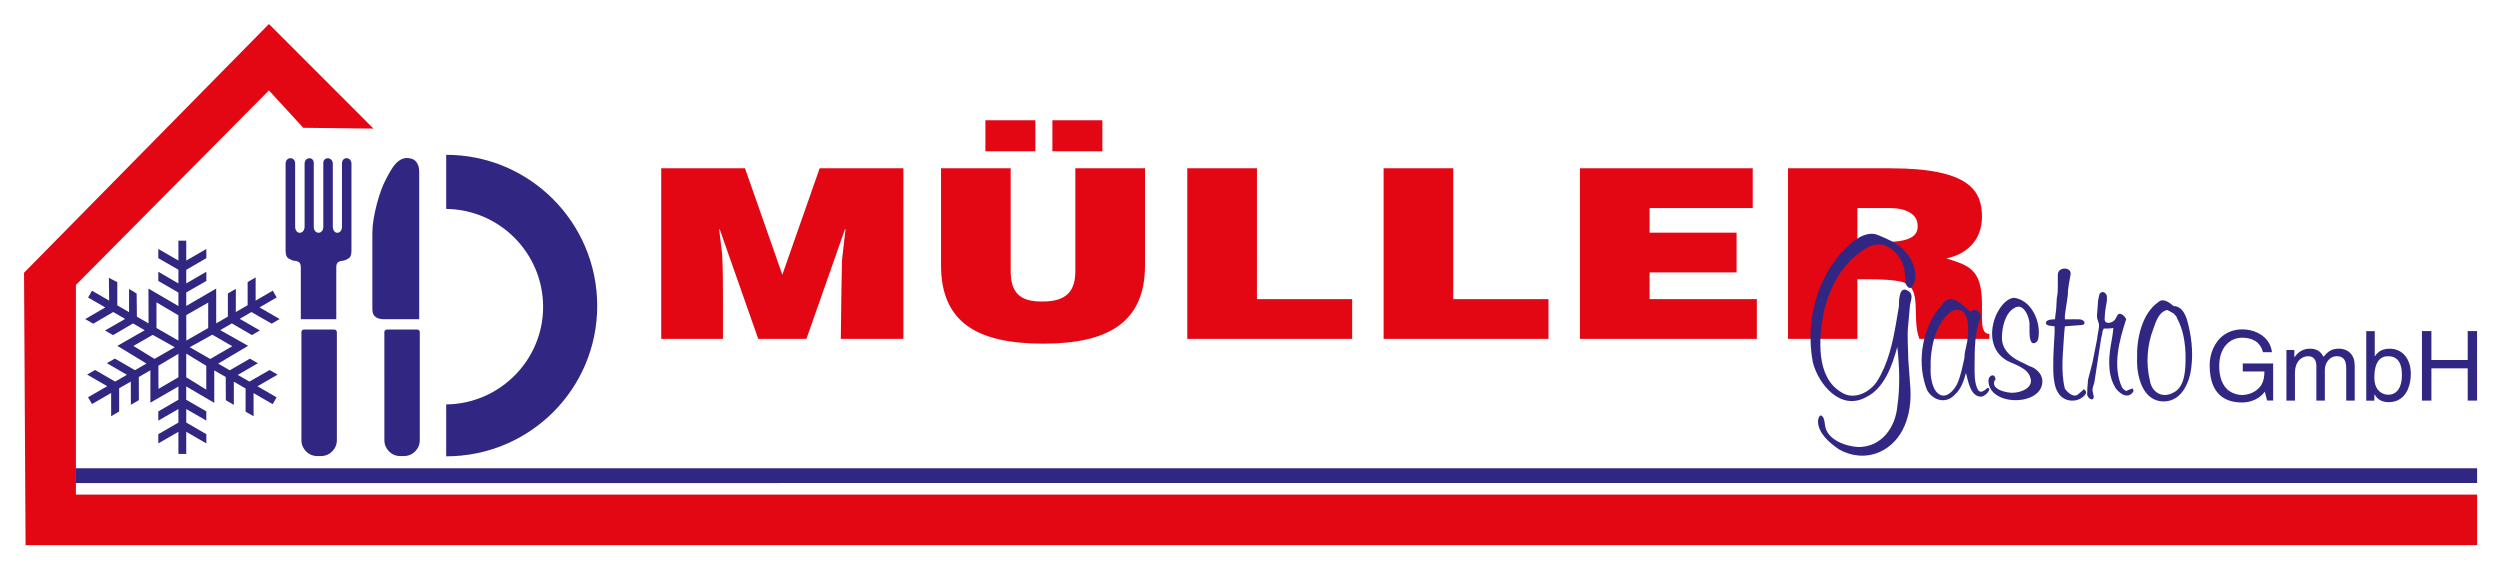 <?xml version="1.0" encoding="utf-8"?>
<!-- Generator: Adobe Illustrator 15.1.0, SVG Export Plug-In . SVG Version: 6.00 Build 0)  -->
<!DOCTYPE svg PUBLIC "-//W3C//DTD SVG 1.1//EN" "http://www.w3.org/Graphics/SVG/1.1/DTD/svg11.dtd">
<svg version="1.1" id="Ebene_1" xmlns="http://www.w3.org/2000/svg" xmlns:xlink="http://www.w3.org/1999/xlink" x="0px" y="0px"
	 width="130px" height="29.5px" viewBox="0 0 130 29.5" enable-background="new 0 0 130 29.5" xml:space="preserve">
<g>
	<path fill-rule="evenodd" clip-rule="evenodd" fill="#E30613" d="M38.74,8.751h-4.356v8.871h3.21c0-0.653,0-1.293,0-1.969
		c0-0.824,0-1.661-0.046-2.473l-0.153-1.254h0.031l2.002,5.696h2.506l2.002-5.696h0.03l-0.183,1.611
		c-0.031,1.34-0.031,1.636-0.061,4.085h3.254V8.751h-4.354l-1.941,5.536L38.74,8.751L38.74,8.751z M51.241,6.254v1.611h2.597V6.254
		H51.241L51.241,6.254z M54.725,6.254v1.611h2.598V6.254H54.725L54.725,6.254z M48.934,8.751v5.043c0,3.015,1.94,4.075,5.318,4.075
		c3.377,0,5.288-1.109,5.288-4.074V8.751h-3.622v5.339c0,1.034-0.444,1.588-1.697,1.588c-1.253,0.024-1.666-0.529-1.666-1.587V8.751
		H48.934L48.934,8.751z M61.739,8.751v8.871h8.573v-2.067h-4.951V8.751H61.739L61.739,8.751z M71.948,8.751v8.871h8.573v-2.067
		h-4.952V8.751H71.948L71.948,8.751z M82.156,8.751v8.871h9.2v-2.067h-5.578v-1.391h4.524v-2.067h-4.524v-1.278h5.364V8.751H82.156
		L82.156,8.751z M96.583,10.819h1.727c0.749,0,1.406,0.295,1.406,0.897c0.03,0.431-0.214,0.861-1.62,0.861h-1.513V10.819
		L96.583,10.819z M92.977,8.751v8.871h3.606v-3.101c0.183,0,0.352,0,0.535,0c0.688,0,1.345,0.024,1.818,0.147
		c1.07,0.308,0.442,1.82,0.871,2.953h3.638v-0.26c-0.291,0-0.383-0.246-0.383-0.873v-0.688c0-1.858-0.749-2.006-1.85-2.362
		c1.01-0.209,1.85-0.911,1.85-2.165c0-1.317-0.596-2.522-4.753-2.522L92.977,8.751L92.977,8.751z"/>
	<polygon fill-rule="evenodd" clip-rule="evenodd" fill="#E30613" points="128.809,28.347 1.329,28.347 1.25,14.182 13.984,1.25 
		19.419,6.686 15.77,6.645 13.984,4.701 3.947,14.816 3.947,25.718 128.809,25.718 128.809,28.347 	"/>
	<path fill-rule="evenodd" clip-rule="evenodd" fill="#312783" d="M21.799,16.729V9.076C21.799,9.076,21.799,16.451,21.799,16.729
		L21.799,16.729z"/>
	<path fill-rule="evenodd" clip-rule="evenodd" fill="#312783" d="M21.799,16.599h-1.826c-0.322,0-0.61-0.106-0.61-0.509
		c0-0.361,0-3.991,0-3.991c0-0.825,0.362-2.116,0.676-2.718c0.311-0.602,0.676-1.357,1.383-1.12c0,0,0.377,0.084,0.377,0.685V16.599
		L21.799,16.599z"/>
	<path fill-rule="evenodd" clip-rule="evenodd" fill="#312783" d="M19.986,19.664v-1.811v-0.43V17.27
		c0-0.075,0.059-0.133,0.133-0.133h1.579c0.072,0,0.131,0.059,0.131,0.133v0.181v0.37v5.07c0,0.453-0.367,0.824-0.821,0.824h-0.198
		c-0.457,0-0.823-0.371-0.823-0.824V19.664L19.986,19.664z"/>
	<path fill-rule="evenodd" clip-rule="evenodd" fill="#312783" d="M15.674,19.664v-1.811v-0.43V17.27
		c0-0.075,0.056-0.133,0.13-0.133h1.58c0.073,0,0.133,0.059,0.133,0.133v0.181v0.37v5.07c0,0.453-0.37,0.824-0.824,0.824h-0.199
		c-0.453,0-0.82-0.371-0.82-0.824V19.664L15.674,19.664z"/>
	<path fill-rule="evenodd" clip-rule="evenodd" fill="#312783" d="M16.566,16.599h0.361h0.56v-2.707
		c0-0.404,0.344-0.289,0.477-0.371c0.13-0.083,0.312-0.065,0.312-0.492c0-0.43,0-4.513,0-4.513c0-0.376-0.493-0.394-0.493-0.014
		c0,0.426,0,0.477,0,0.477v2.805c0,0.423-0.477,0.436-0.477-0.008c0-0.312,0-2.895,0-3.26c0-0.361-0.494-0.394-0.494-0.033
		c0,0.398,0,2.996,0,3.311c0,0.204-0.125,0.308-0.246,0.308c-0.125,0-0.25-0.104-0.25-0.308c0-0.315,0-2.913,0-3.311
		c0-0.362-0.477-0.329-0.477,0.033c0,0.365,0,2.949,0,3.26c0,0.429-0.492,0.45-0.492-0.003V8.978c0,0,0-0.05,0-0.476
		c0-0.38-0.496-0.362-0.496,0.014c0,0,0,4.083,0,4.513c0,0.427,0.182,0.409,0.311,0.492c0.134,0.082,0.48-0.032,0.48,0.371v2.707
		h0.558H16.566L16.566,16.599z"/>
	<path fill-rule="evenodd" clip-rule="evenodd" fill="#312783" d="M23.202,8.05c4.336,0,7.853,3.517,7.853,7.854
		c0,4.337-3.517,7.825-7.853,7.825V21.03c2.786-0.03,5.04-2.304,5.04-5.068c0-2.794-2.253-5.066-5.04-5.098V8.05L23.202,8.05z"/>
	<path fill-rule="evenodd" clip-rule="evenodd" fill="#312783" d="M9.685,18.39v1.228l1.041,0.643v-1.24L9.685,18.39L9.685,18.39z
		 M9.088,18.055l-1.146-0.642l-1.004,0.575l1.095,0.675L9.088,18.055L9.088,18.055z M9.69,17.708l1.136-0.651v-1.323l-1.141,0.652
		L9.69,17.708L9.69,17.708z M12.902,17.983l-1.557,0.924l0.602,0.349l1.045-0.606l0.416,0.239l-1.045,0.606l0.606,0.348l1.051-0.602
		l0.416,0.24l-1.05,0.605l0.997,0.575l-0.204,0.354l-0.995-0.574l0.003,1.204l-0.417-0.239v-1.204l-0.611-0.354v1.205l-0.416-0.24
		l-0.005-1.209l-0.597-0.344v1.688l-1.458-0.853v0.692l1.045,0.604v0.479L9.685,21.27v0.702l1.045,0.605v0.48l-1.045-0.603v1.149
		H9.277v-1.149l-1.045,0.603v-0.48l1.045-0.602V21.27l-1.045,0.602v-0.479l1.045-0.606v-0.689L7.82,20.939v-1.684l-0.602,0.348
		l0.005,1.205l-0.417,0.239l-0.005-1.205L6.196,20.19v1.209l-0.417,0.242v-1.206l-0.995,0.575l-0.205-0.353l0.996-0.575L4.53,19.478
		l0.415-0.239l1.042,0.604l0.61-0.353l-1.041-0.606l0.416-0.238l1.045,0.603l0.598-0.344l-1.512-0.921l1.422-0.811l-0.607-0.354
		l-1.041,0.608l-0.417-0.241l1.046-0.602l-0.617-0.359l-1.041,0.608l-0.417-0.239l1.042-0.608l-0.893-0.515l0.204-0.354l0.892,0.515
		l-0.014-1.185L6.1,14.672v1.206l0.611,0.354v-1.208l0.394,0.239l0.014,1.204l0.606,0.349l-0.005-1.81l1.558,0.909v-0.702
		L8.232,14.61v-0.479l1.045,0.607v-0.711l-1.045-0.602v-0.479l1.045,0.602v-1.032h0.408v1.032l1.045-0.602v0.479l-1.045,0.605v0.707
		l1.045-0.607v0.479l-1.045,0.598v0.703l1.557-0.905v1.81l0.607-0.353V15.26l0.416-0.24l-0.003,1.206l0.615-0.356v-1.203
		l0.416-0.241v1.205l0.892-0.517l0.203,0.354l-0.892,0.516l1.046,0.606l-0.415,0.241l-1.052-0.604l-0.611,0.353l1.05,0.604
		l-0.415,0.24l-1.042-0.607l-0.606,0.35L12.902,17.983L12.902,17.983z M9.277,18.398l-1.041,0.617l0.005,1.207l1.036-0.605V18.398
		L9.277,18.398z M9.277,17.711v-1.316l-1.14-0.673v1.335L9.277,17.711L9.277,17.711z M9.866,18.055l1.065,0.611l1.148-0.663
		l-1.04-0.599L9.866,18.055L9.866,18.055z"/>
	<polygon fill-rule="evenodd" clip-rule="evenodd" fill="#312783" points="3.939,24.35 128.809,24.35 128.809,25.117 3.939,25.118 
		3.939,24.35 	"/>
	<path fill-rule="evenodd" clip-rule="evenodd" fill="#312783" d="M112.699,16.117c-0.451,0.101-0.603,0.636-0.719,0.969
		c-0.334,0.835-0.401,1.837-0.185,2.704c0.085,0.568,0.602,0.952,1.202,0.635c0.635-0.284,0.652-1.235,0.652-1.836
		c0-0.701-0.117-1.47-0.452-2.054c-0.016-0.117-0.116-0.15-0.166-0.234L112.699,16.117L112.699,16.117z M113.032,15.917
		c-0.217-0.184-0.551-0.434-0.785-0.217c-0.884,0.601-1.151,1.953-1.118,2.938c-0.033,0.884,0.268,2.236,1.386,2.236
		c0.935,0,1.352-1.001,1.436-1.786c0.101-0.835,0-1.668-0.234-2.486C113.601,16.269,113.416,15.918,113.032,15.917L113.032,15.917z
		 M109.393,17.086c0.168,0,0.352,0,0.501-0.033l-0.032,0.3l-0.052,0.334c-0.149,0.751-0.25,1.687,0.15,2.404
		c0.152,0.301,0.65,0.718,0.951,0.301c0.068-0.067,0-0.218-0.05-0.184l-0.217,0.083c-0.083,0.101-0.233-0.05-0.301-0.15
		c-0.5-1.101-0.15-2.42,0.217-3.538c-0.032-0.118-0.3-0.418-0.45-0.218l-0.1,0.184c-0.117,0.251-0.602,0.335-0.567,0
		c0-0.3,0.065-0.634,0.116-0.935l0.001-0.15v-0.05c0-0.184-0.235-0.367-0.385-0.15c-0.032,0.15-0.084,0.3-0.084,0.501l-0.032,0.4
		c0,0.116-0.034,0.233-0.001,0.384l0.085,0.267c0.033,0.251-0.085,0.552-0.085,0.752l-0.25,1.269l-0.234,0.901
		c0,0.15-0.033,0.334-0.033,0.451v0.184c-0.082,0.301,0.334,0.534,0.334,0.233l-0.066-0.334v-0.017c0-0.134,0.066-0.25,0.1-0.4
		l0.351-2.287c0.034-0.151,0.066-0.233,0.066-0.351L109.393,17.086L109.393,17.086z M106.839,16.969v0.351l-0.033,0.551
		l-0.034,0.719c0,0.651-0.066,1.552,0.384,2.003c0.368,0.367,1.036,0.301,1.303-0.117c0.083-0.083-0.116-0.334-0.15-0.184
		l-0.216,0.184c-0.235,0.25-0.568-0.05-0.72-0.267c-0.232-0.936-0.083-1.953-0.032-2.922l0.033-0.317l0.417-0.034l0.401-0.031
		c0.35,0,0.199-0.301-0.067-0.301l-0.216-0.001c-0.168,0-0.352,0.001-0.536,0.001l0.001-0.218l0.15-1.019
		c0-0.367,0.083-0.718,0.149-1.118c0.034-0.384-0.667-0.384-0.667,0.033v0.602c0,0.184,0,0.4-0.051,0.601l-0.033,0.584l-0.066,0.534
		c-0.084,0-0.468,0.001-0.468,0.184c0.001,0.118,0.151,0.15,0.201,0.15L106.839,16.969L106.839,16.969z M103.399,19.79
		c0,1.353,2.805,1.353,2.805,0.034c0-0.401-0.367-0.701-0.668-0.784l-0.299-0.151c-0.603-0.251-1.137-0.668-1.137-1.318
		c0.001-0.551,0.167-1.27,0.618-1.536c0.519-0.367,0.817,0.501,0.817,0.801v0.401c0,0.15,0,0.784,0.335,0.568
		c0.149-0.084,0.149-0.384,0.149-0.535c0-0.785-0.484-1.687-1.302-1.786c-0.467,0.066-0.768,0.584-0.919,0.901
		c-0.367,0.852-0.3,1.903,0.602,2.388c0.318,0.166,1.019,0.351,1.168,0.834c0.218,0.534-0.45,0.818-0.935,0.818
		c-0.233-0.001-1.052-0.134-0.935-0.584l0.067-0.117V19.69C103.7,19.373,103.398,19.541,103.399,19.79L103.399,19.79z
		 M100.395,19.088c-0.033,0.453,0.067,1.271,0.518,1.454c0.385,0.15,0.751-0.334,0.868-0.602c0.184-0.418,0.267-0.867,0.367-1.318
		l0.018-0.251l0.133-0.635c0.05-0.45,0.117-0.951-0.1-1.368c-0.116-0.301-0.485-0.301-0.719-0.184
		C100.646,16.784,100.361,18.138,100.395,19.088L100.395,19.088z M102.464,16.218c-0.416-0.368-1.051-1.085-1.501-0.334
		l-0.233,0.267c-0.817,1.136-1.053,2.822-0.519,4.141c0.3,0.518,0.969,0.752,1.452,0.218c0.301-0.268,0.451-0.685,0.568-1.119
		c0.116,0.434,0.232,1.235,0.784,1.235c0.233,0,0.601-0.451,0.334-0.451c-0.15,0.117-0.334,0.301-0.484,0.117
		c-0.216-0.384-0.185-0.918-0.185-1.318c0.001-0.752,0-1.703,0.302-2.438C103.065,16.218,102.681,15.968,102.464,16.218
		L102.464,16.218z M98.659,18.037c0.116,1.035,0.149,2.104,0,3.105c-0.101,1.086-0.818,2.104-2.021,2.104
		c-0.667-0.034-1.652-0.384-1.736-1.136c-0.033-0.184-0.033-0.366-0.149-0.467c-0.134-0.151-0.218,0.167-0.218,0.251
		c0.001,0.634,0.602,1.135,1.085,1.469c0.635,0.367,1.402,0.45,2.104,0.149c1.286-0.567,1.687-2.02,1.619-3.271l-0.115-1.604
		c0-0.567-0.068-1.168-0.001-1.734l0.083-0.936c0-0.268,0.251-0.635-0.083-0.835c-0.484-0.334-0.484,0.534-0.484,0.802l-0.15,0.885
		c-0.183,1.051-0.418,2.104-0.984,3.005c-0.367,0.567-1.202,1.019-1.871,0.567c-1.317-0.785-1.167-2.805-0.9-4.157
		c0.301-1.318,0.985-2.604,2.17-3.305c0.952-0.651,1.887,0.25,2.037,1.168l0.033,0.584c0.033,0.201,0.267,0.451,0.384,0.168
		c0.366-0.601-0.05-1.47-0.534-1.92c-0.367-0.333-0.852-0.534-1.302-0.718c-0.602-0.234-1.319,0.334-1.671,0.718
		c-1.5,1.502-2.086,3.824-1.685,5.926c0.301,1.136,1.436,2.521,2.754,1.803C97.991,20.207,98.408,18.973,98.659,18.037
		L98.659,18.037z M116.622,19.317h1.126c0.001,0.132-0.01,0.254-0.032,0.369c-0.021,0.113-0.062,0.221-0.12,0.319
		c-0.059,0.1-0.142,0.192-0.25,0.277c-0.108,0.083-0.228,0.146-0.354,0.189c-0.128,0.043-0.261,0.067-0.399,0.072
		c-0.118-0.003-0.233-0.021-0.346-0.056s-0.217-0.083-0.313-0.148c-0.095-0.064-0.178-0.146-0.248-0.243
		c-0.07-0.097-0.128-0.202-0.17-0.317c-0.041-0.117-0.072-0.238-0.091-0.366c-0.018-0.127-0.026-0.256-0.025-0.388
		c0.001-0.236,0.032-0.446,0.095-0.628s0.148-0.335,0.258-0.459s0.235-0.218,0.379-0.281s0.297-0.096,0.461-0.096
		c0.1-0.001,0.203,0.009,0.312,0.029c0.109,0.021,0.214,0.058,0.315,0.112c0.102,0.054,0.192,0.13,0.272,0.229
		c0.079,0.1,0.141,0.228,0.182,0.384h0.468c-0.021-0.161-0.063-0.306-0.131-0.433c-0.067-0.128-0.152-0.238-0.255-0.333
		s-0.217-0.174-0.341-0.235c-0.126-0.063-0.257-0.109-0.394-0.14c-0.137-0.031-0.273-0.047-0.409-0.047
		c-0.195,0.001-0.373,0.027-0.533,0.077c-0.161,0.052-0.305,0.122-0.431,0.212c-0.127,0.091-0.237,0.195-0.33,0.315
		c-0.094,0.12-0.172,0.25-0.233,0.389c-0.062,0.14-0.107,0.283-0.138,0.431c-0.03,0.148-0.045,0.296-0.045,0.442
		c-0.001,0.217,0.018,0.423,0.054,0.617c0.037,0.193,0.096,0.371,0.175,0.531c0.081,0.161,0.187,0.3,0.317,0.417
		c0.13,0.119,0.289,0.209,0.477,0.273s0.406,0.097,0.657,0.098c0.165-0.001,0.323-0.023,0.472-0.069
		c0.149-0.045,0.285-0.11,0.408-0.194c0.122-0.084,0.225-0.184,0.307-0.3l0.121,0.463h0.313v-1.927h-1.579V19.317L116.622,19.317z
		 M118.896,20.832h0.441v-1.434c0.001-0.142,0.017-0.263,0.048-0.364c0.032-0.101,0.073-0.184,0.124-0.25
		c0.052-0.066,0.109-0.119,0.17-0.157c0.063-0.038,0.125-0.065,0.187-0.081c0.063-0.016,0.119-0.023,0.171-0.022
		c0.081,0.001,0.146,0.016,0.2,0.045c0.055,0.029,0.096,0.068,0.127,0.117c0.031,0.047,0.054,0.101,0.066,0.158
		c0.014,0.058,0.02,0.114,0.02,0.173v1.815h0.442v-1.6c0-0.091,0.015-0.178,0.044-0.262s0.071-0.16,0.126-0.227
		c0.054-0.067,0.119-0.121,0.194-0.16c0.077-0.04,0.161-0.06,0.254-0.061c0.124,0.001,0.222,0.026,0.294,0.077
		s0.124,0.121,0.154,0.213c0.03,0.091,0.046,0.197,0.045,0.318v1.7h0.442v-1.815c-0.001-0.149-0.021-0.276-0.059-0.38
		c-0.037-0.104-0.088-0.189-0.15-0.256c-0.062-0.066-0.13-0.117-0.202-0.154c-0.073-0.036-0.146-0.062-0.217-0.075
		c-0.071-0.015-0.136-0.021-0.191-0.021c-0.103,0-0.192,0.011-0.27,0.031s-0.146,0.05-0.207,0.088
		c-0.06,0.038-0.116,0.082-0.169,0.133c-0.053,0.052-0.106,0.108-0.159,0.171c-0.019-0.035-0.043-0.076-0.075-0.123
		c-0.031-0.048-0.073-0.094-0.126-0.14c-0.053-0.045-0.12-0.083-0.202-0.113s-0.183-0.046-0.301-0.047
		c-0.118,0.001-0.222,0.018-0.311,0.05c-0.089,0.031-0.165,0.071-0.229,0.119c-0.064,0.048-0.117,0.096-0.16,0.146
		c-0.042,0.049-0.075,0.091-0.101,0.128h-0.011v-0.372h-0.411V20.832L118.896,20.832z M123.467,20.832V20.51h0.01
		c0.021,0.038,0.05,0.079,0.086,0.124c0.035,0.047,0.082,0.09,0.139,0.132s0.126,0.077,0.208,0.104
		c0.081,0.028,0.179,0.042,0.292,0.043c0.178-0.002,0.333-0.031,0.464-0.092c0.132-0.06,0.241-0.141,0.331-0.242
		c0.09-0.103,0.162-0.218,0.216-0.345c0.054-0.128,0.092-0.26,0.115-0.396c0.024-0.137,0.036-0.27,0.035-0.398
		c0.001-0.186-0.025-0.357-0.073-0.516c-0.049-0.159-0.121-0.297-0.215-0.415c-0.095-0.118-0.21-0.211-0.347-0.276
		c-0.136-0.066-0.291-0.1-0.467-0.101c-0.123,0-0.231,0.015-0.326,0.046c-0.095,0.029-0.179,0.074-0.252,0.134
		c-0.072,0.06-0.138,0.134-0.196,0.223v-1.317h-0.442v3.616H123.467L123.467,20.832z M124.9,19.514c0,0.147-0.015,0.282-0.043,0.404
		c-0.028,0.123-0.072,0.229-0.131,0.32s-0.132,0.161-0.222,0.211c-0.089,0.05-0.193,0.075-0.314,0.076
		c-0.057,0.001-0.118-0.008-0.184-0.025c-0.065-0.017-0.129-0.046-0.192-0.085s-0.122-0.093-0.175-0.161
		c-0.052-0.066-0.094-0.15-0.125-0.251s-0.048-0.22-0.048-0.358c-0.001-0.088,0.003-0.182,0.012-0.282
		c0.011-0.102,0.028-0.2,0.055-0.299c0.028-0.1,0.067-0.189,0.12-0.271s0.122-0.146,0.208-0.195
		c0.085-0.048,0.191-0.073,0.319-0.074c0.135,0.001,0.247,0.024,0.335,0.07c0.089,0.045,0.159,0.105,0.211,0.18
		c0.053,0.074,0.091,0.155,0.115,0.244c0.025,0.088,0.041,0.176,0.049,0.262C124.897,19.366,124.9,19.444,124.9,19.514L124.9,19.514
		z M128.32,18.72h-1.887v-1.504h-0.492v3.616h0.492v-1.68h1.887v1.68h0.487v-3.616h-0.487V18.72L128.32,18.72z"/>
</g>
</svg>
